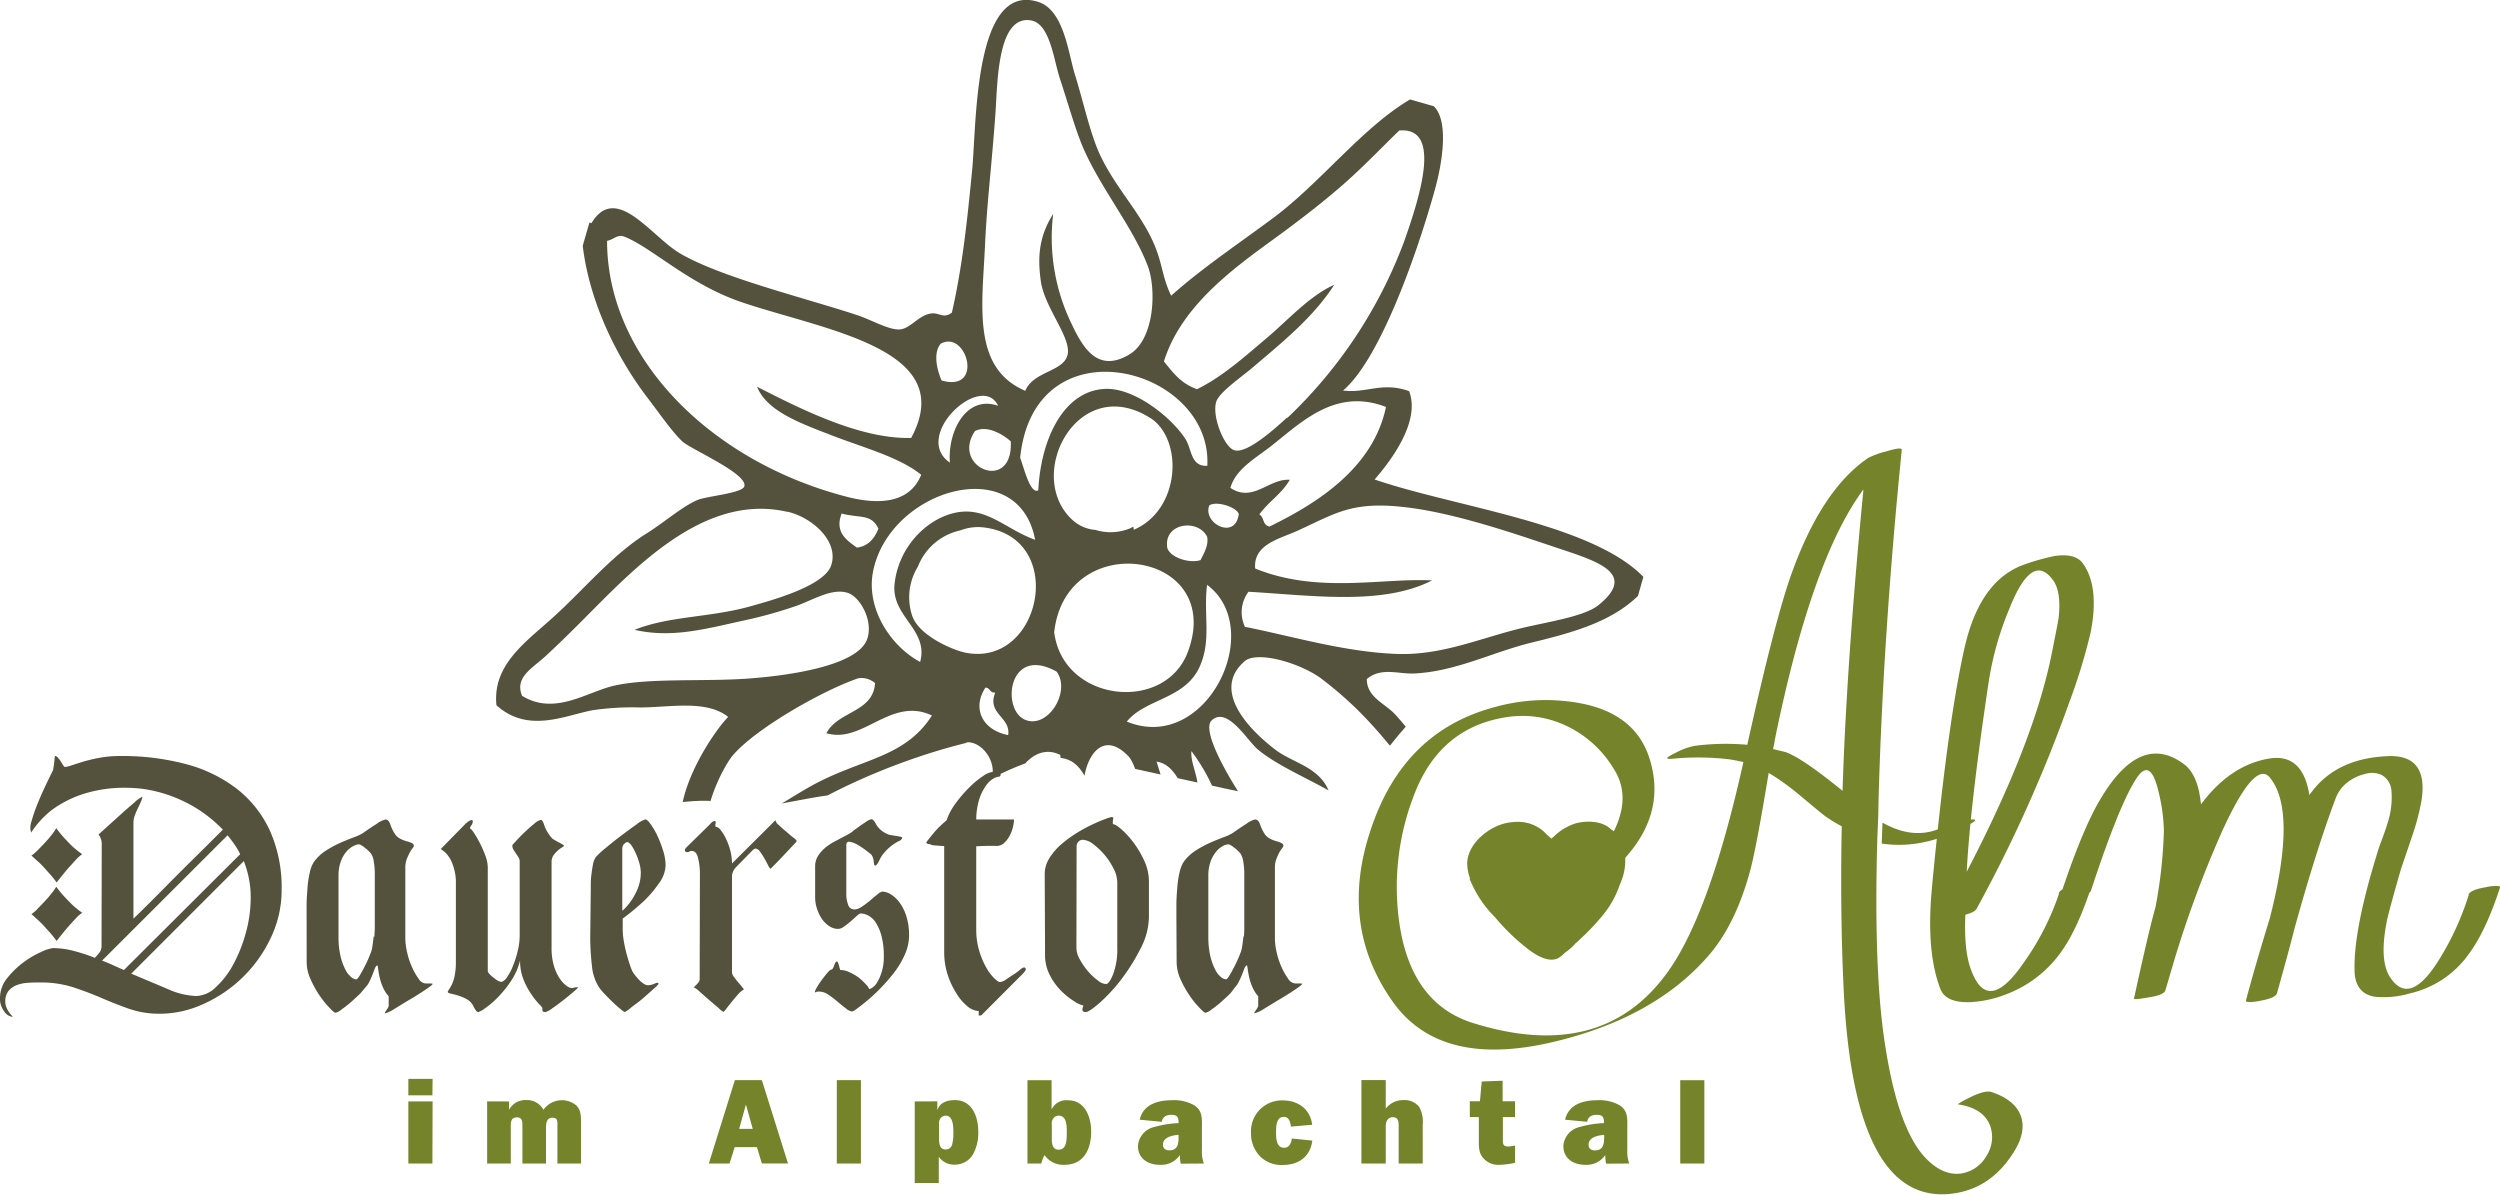 <svg xmlns="http://www.w3.org/2000/svg" xmlns:xlink="http://www.w3.org/1999/xlink" width="181.1mm" height="86.53mm" viewBox="0 0 513.35 245.28">
  <defs>
    <clipPath id="clip-path" transform="translate(-12.45 -12.08)">
      <polyline points="0 272.13 538.58 272.13 538.58 0 0 0" style="fill: none"/>
    </clipPath>
    <clipPath id="clip-path-3" transform="translate(-12.45 -12.08)">
      <path d="M160.34,24.18l-42.52,34L61,129.44l61.05,61.4,23.19-13s15.94-3,15.94,0c0,1.49,6.47.24,13-1s12.81-2.46,13.07-1.06c.54,2.8,11.7,1.06,11.7,1.06l12.22-2.43s10.92-6.13,15.95-6.66,7.44.53,10.09,8.5,8,3,8,3l-2.66-9.94s8,1.77,22.32,4.87,17.14.67,20.2,3.64,16.47-20.2,20.73-20.2,40.92-4.54,40.92-4.54l2.35,4.53,31-31.4-57.26-91L225.16,5.1Z" style="fill: none"/>
    </clipPath>
    <clipPath id="clip-path-4" transform="translate(-12.45 -12.08)">
      <rect x="91.05" y="-11.46" width="282.37" height="277.13" style="fill: none"/>
    </clipPath>
  </defs>
  <g style="isolation: isolate">
    <g id="Ebene_1" data-name="Ebene 1">
      <g style="clip-path: url(#clip-path)">
        <g style="clip-path: url(#clip-path)">
          <path d="M362.42,233.89h-4.95V251h4.95ZM341.85,245.3c0,1.4,0,3-1.9,3-.77,0-1.3-.35-1.3-1.18,0-1.54,2-1.92,3.2-2ZM347,251a7.14,7.14,0,0,1-.4-2.79v-4.47c0-1.82.2-3.47-1.47-4.64a8.4,8.4,0,0,0-4.67-1.1c-2.87,0-5.89.82-6.64,4l4.55.43c.14-1.08,1-1.43,1.94-1.43,1.2,0,1.5.45,1.5,1.6v.1a21.54,21.54,0,0,0-5,.8,4.27,4.27,0,0,0-3.34,3.92c0,2.55,2.07,3.84,4.44,3.84a4.65,4.65,0,0,0,4.17-2,8.64,8.64,0,0,0,.17,1.77Zm-26-17-4.29.15-.37,4.07h-2.08v3.24h1.85v4.82c0,1.37,0,2.6.95,3.65a4.06,4.06,0,0,0,3.07,1.34,16.53,16.53,0,0,0,3.42-.42v-3.57a5.44,5.44,0,0,1-1.42.22c-1.18,0-1.08-.72-1.08-1.64v-4.4h2.5v-3.24H321Zm-29,17H297v-7.66c0-1.27.65-1.85,1.45-1.85,1,0,1.2.73,1.2,1.58V251h4.94v-8a6.23,6.23,0,0,0-.72-3.62,3.8,3.8,0,0,0-3.27-1.4,4.43,4.43,0,0,0-3.6,1.75v-5.87H292Zm-14.28-5.14c-.12.93-.52,1.9-1.59,1.9-1.63,0-1.65-2-1.65-3.15s0-3.19,1.57-3.19c1.1,0,1.3,1,1.47,1.87l0,.13,4.37-.38c-.38-3.19-2.87-5-6-5a6.34,6.34,0,0,0-6.56,6.66,6.7,6.7,0,0,0,1.89,4.85,6.2,6.2,0,0,0,4.7,1.74c3.24,0,5.59-1.74,6-5Zm-23.26-.57c0,1.4,0,3-1.9,3-.77,0-1.3-.35-1.3-1.18,0-1.54,2-1.92,3.2-2Zm5.19,5.71a7.14,7.14,0,0,1-.4-2.79v-4.47c0-1.82.2-3.47-1.47-4.64a8.4,8.4,0,0,0-4.67-1.1c-2.87,0-5.89.82-6.64,4l4.55.43c.15-1.08,1-1.43,1.94-1.43,1.2,0,1.5.45,1.5,1.6v.1a21.54,21.54,0,0,0-5,.8,4.27,4.27,0,0,0-3.34,3.92c0,2.55,2.07,3.84,4.44,3.84a4.65,4.65,0,0,0,4.17-2,8.64,8.64,0,0,0,.17,1.77Zm-36.22,0h2.83a8.57,8.57,0,0,1,.67-1.74,4.68,4.68,0,0,0,4.09,2c4,0,5.49-3.24,5.49-6.79,0-3-1.22-6.46-4.79-6.46a3.31,3.31,0,0,0-3.27,1.77h-.07v-5.89h-4.95Zm5-7.91a1.83,1.83,0,0,1,.3-1.35,1.35,1.35,0,0,1,1.08-.57c1.77,0,1.69,2.27,1.69,3.49s.05,3.5-1.65,3.5c-1.29,0-1.42-1.22-1.42-2.22Zm-28.15-4.84V255h4.94v-5.39a3.83,3.83,0,0,0,3.3,1.62,4.3,4.3,0,0,0,3.91-2.47,9.28,9.28,0,0,0,.9-4.29c0-3-1.2-6.49-4.79-6.49-1.7,0-3.1.52-3.62,2.07h0v-1.82Zm5,4.74a1.83,1.83,0,0,1,.29-1.3,1.48,1.48,0,0,1,1.1-.52c1.57,0,1.55,2.52,1.55,3.57a9.07,9.07,0,0,1-.25,2.32,1.32,1.32,0,0,1-1.35,1.05c-1.19,0-1.34-1.17-1.34-2.07Zm-16.05-9.11h-4.95V251h4.95Zm-25,10,1.39-5,1.4,5Zm4.66,7.11h5.37l-5.37-17.12h-5.54L158,251h4.26l1.05-3.37h4.57Zm-56.41-12.75V251h4.85v-7.66c0-.95.1-1.82,1.27-1.82s1.12,1,1.12,1.82V251h4.85v-7.09c0-1,0-2.32,1.34-2.32,1.15,0,1,.93,1,1.75V251h4.84v-8.36c0-1.35,0-2.59-.92-3.54a4.63,4.63,0,0,0-6.79.87,3.82,3.82,0,0,0-3.59-2,3.76,3.76,0,0,0-3.47,2h0v-1.72Zm-11.2-4.62H96.3V237h4.94Zm0,4.62H96.3V251h4.94Z" transform="translate(-12.45 -12.08)" style="fill: #75832b"/>
          <path d="M519.33,195.8c.26-.68,1.43-1.19,3.52-1.53A10.49,10.49,0,0,1,525,194c.6,0,.87.09.83.26q-2.94,9-6.4,13.67a20.39,20.39,0,0,1-12.09,8.12,19.11,19.11,0,0,1-7.29.7q-3.84-.7-4.1-4.92-.37-8.18,4.42-23.83a33.55,33.55,0,0,1,1.09-3.26c.55-1.53,1-2.71,1.21-3.52a16.87,16.87,0,0,0,.83-6.9,4,4,0,0,0-1.92-3.06,4.67,4.67,0,0,0-3.45-.26,9.17,9.17,0,0,0-3.65,1.73,7.38,7.38,0,0,0-2.37,3.13q-4,10.6-8.51,26.9-1,4-3.58,13.23c-.17.68-1.32,1.21-3.46,1.59a10.49,10.49,0,0,1-2.11.26c-.59,0-.87-.09-.83-.26q1.73-6.57,4.93-17,5.63-22,0-28.82-3.08-3.78-9.86,11.12a224.89,224.89,0,0,0-9.59,25.75q-1.92,6.51-2,6.77-.26,1-3.39,1.47c-2.09.38-3.11.47-3.07.26q3-13.74,4.42-18.79a97.19,97.19,0,0,0,1.72-15.66,36,36,0,0,0-1.15-8.24q-1.59-6.65-4.29-2.81-3.57,5.17-9.53,23.32c-.25.69-1.43,1.22-3.52,1.6a7.85,7.85,0,0,1-2.11.19c-.6,0-.87-.06-.83-.19q4.55-13.86,8.25-20.13,8.32-14.25,17.41-7.35c1.92,1.5,3,4.22,3.39,8.18q5.94-8,13.88-9.39,7-1.22,8.38,7.48a4.72,4.72,0,0,1,.52-.71q5.18-6.84,15.54-7.28,8.32-.39,7,8.88a48.61,48.61,0,0,1-2.05,7.8c-1.53,4.51-2.28,6.71-2.23,6.58q-2.7,9.39-2.95,11-1.53,8,.9,11.37,4,5.76,10-4a57.74,57.74,0,0,0,6-13.17m-84.2-.32c.25-.72,1.49-1.27,3.71-1.66s3.2-.36,3.07.07q-2.88,8.88-6.21,13.54a24.41,24.41,0,0,1-11.39,8.82,23.61,23.61,0,0,1-7.29,1.6q-5.11.19-6.21-2.75-2.49-6.51-2-16.74.06-2.62,1.6-17.06,2.61-24.15,5.43-36.42,3.21-13.94,12.54-17a44.87,44.87,0,0,1,6-1.66q4.17-.57,5.7,1.53,3.45,4.8,1.6,14.19a119.23,119.23,0,0,1-4.42,14.44,291.37,291.37,0,0,1-19,42.3c-.25.47-1,.87-2.3,1.21q-.33,7.49,1.21,11.44,3.39,9.13,10.69-1.47a54.38,54.38,0,0,0,7.36-14.38M434,131.2q-4.29-5.94-9,6a64.12,64.12,0,0,0-4.16,14.69q-3.84,25.5-4.54,39.18,13.62-26.15,17.34-44.22,1.39-6.9,1.53-7.93c.39-3.53,0-6.11-1.15-7.73M399,181q7.09,4,13.18.51a12.89,12.89,0,0,1,4-1c2-.34,2.39-.15,1.15.58q-9.46,5.55-18.49,4.21" transform="translate(-12.45 -12.08)" style="fill: #75832b"/>
          <path d="M314.35,192.86a23.55,23.55,0,0,0,5.12,7.6,42.72,42.72,0,0,0,6.38,6.22c1.56,1.26,4.68,3.4,6.8,2a6.13,6.13,0,0,0,1.16-1,9.88,9.88,0,0,0,2.15-1.9,8.85,8.85,0,0,0,1-.9,46.18,46.18,0,0,0,4.07-4.23,20,20,0,0,0,4.06-7,11.69,11.69,0,0,0,.74-7.8,5,5,0,0,0-2.51-3.42c-1.79-1.78-4.75-1.87-7.08-1.35a11,11,0,0,0-4.68,2.74l-.55.47c-.29-.29-.61-.57-.94-.84a7.91,7.91,0,0,0-4.86-2.55,9.61,9.61,0,0,0-2.2,0c-4.3.28-9.43,4.34-9.28,8.71a9.68,9.68,0,0,0,.56,2.81.67.67,0,0,0,0,.39" transform="translate(-12.45 -12.08)" style="fill: #75832b"/>
          <path d="M397.94,184.21q-.75,26.26,1.4,41.12,2.55,17.82,8.18,24.18,3.62,4,7.5,3.55a7.19,7.19,0,0,0,5.36-3.68,7,7,0,0,0,.67-6.3q-1.47-3.48-6.5-4.22c-.26,0,.61-.56,2.62-1.54s3.41-1.27,4.22-1q5,1.67,6.1,5.15c.62,2,.2,4.27-1.28,6.77q-4.89,8.16-13.4,9-19.63,1.88-21.77-41.79-.75-15.35-.41-33.69c-1.07-.58-2.07-1.18-3-1.81s-2.88-2.3-6-4.89a50.54,50.54,0,0,0-6-4.28q-2.47,15-3.75,19.89-3,11.19-8.58,17.61Q352.25,221.06,331.54,226q-23.32,5.56-33.1-8.23Q287.24,202,294,182.2q6.69-19.95,25.32-24.91a38.81,38.81,0,0,1,18.3-.67q10.71,2.28,13.53,11.18,4.69,14.74-12.13,26.66a11.63,11.63,0,0,1-4.22,1.14c-2.14.36-2.92.33-2.34-.07a35.82,35.82,0,0,0,10.52-11.18q4.81-8.17.87-14.34a22.63,22.63,0,0,0-10-9,21.06,21.06,0,0,0-12.06-1.67q-13.94,2.15-19.16,16.47a52.14,52.14,0,0,0-2.75,26.39q2.55,16.14,15.21,20,25.8,8,39.2-9.71,9-11.72,16.15-43.93c-1-.22-1.9-.4-2.75-.54a54,54,0,0,0-11.93-.13q-2.21.19.74-1.21a13.34,13.34,0,0,1,4.09-1.47,50.28,50.28,0,0,1,10.65-.2q5.64-25.45,9-34.89,6.22-17.49,15.81-24a16.86,16.86,0,0,1,3.69-1.34c2.19-.67,3.26-.78,3.22-.33q-3.82,38-4.76,71.66l-.07,3.55M379,166.47q3.55,1.26,11.8,8,.8-25.78,4.29-61.89-10.67,14.34-18.23,51.57c0,.36-.16.94-.33,1.74,1.51.36,2.34.56,2.47.61" transform="translate(-12.45 -12.08)" style="fill: #75832b"/>
          <path d="M267.87,204.46c.05-.53.08-1.18.08-2v-11a14.45,14.45,0,0,0-.21-2.47,3.91,3.91,0,0,0-.62-1.71,8.84,8.84,0,0,0-1.38-1.25,3.12,3.12,0,0,0-1-.58,2.69,2.69,0,0,0-1.21.37,4.84,4.84,0,0,0-1.38,1.17,6.72,6.72,0,0,0-1.12,2,8.6,8.6,0,0,0-.46,3v12.27a18,18,0,0,0,.41,4.17,12,12,0,0,0,1,2.75,4.44,4.44,0,0,0,1.21,1.55,1.91,1.91,0,0,0,1,.45c.17,0,.43-.3.79-.91s.74-1.31,1.13-2.09a23.44,23.44,0,0,0,1-2.29,5.6,5.6,0,0,0,.42-1.55c.11-.78.19-1.43.25-2m-13.77-4.05c0-.61,0-1.44,0-2.5s.08-2.15.17-3.29a20.09,20.09,0,0,1,.46-3.18,6.87,6.87,0,0,1,.83-2.21,9.16,9.16,0,0,1,2.5-2.38,22.47,22.47,0,0,1,3-1.62q1.55-.67,2.88-1.17a8.17,8.17,0,0,0,2-1q1.17-.84,2.55-1.71a4.82,4.82,0,0,1,1.79-.88c.44,0,.78.35,1,1a8.26,8.26,0,0,0,1,2.05,3,3,0,0,0,1.09.92,6.7,6.7,0,0,0,1.29.5,5.38,5.38,0,0,1,1,.37q.42.21.42.54a1.15,1.15,0,0,1-.29.55,6.54,6.54,0,0,0-.59.91c-.19.37-.38.8-.58,1.3a4.9,4.9,0,0,0-.29,1.75v14.44a13.28,13.28,0,0,0,.37,3,15.77,15.77,0,0,0,1,3,12.67,12.67,0,0,0,1.33,2.34,1.92,1.92,0,0,0,1.46,1c.17,0,.45,0,.84,0s.58,0,.58.12-.47.49-1.42,1.13-2,1.32-3.17,2-2.27,1.38-3.29,2a6.75,6.75,0,0,1-1.88.88c-.12,0,0-.22.29-.67a2.61,2.61,0,0,0,.46-.83v-2a6.79,6.79,0,0,1-1.21-1.92,11.2,11.2,0,0,1-.67-2.09c-.14-.67-.24-1.22-.29-1.67s-.11-.67-.17-.67-.32.19-.46.55-.3.79-.5,1.29-.42,1-.67,1.5a4.48,4.48,0,0,1-.79,1.17L265.15,216c-.58.58-1.21,1.16-1.87,1.75s-1.32,1.11-2,1.58a3,3,0,0,1-1.3.71c-.16,0-.57-.32-1.21-1a18.49,18.49,0,0,1-2-2.46,20.88,20.88,0,0,1-1.88-3.34,8.71,8.71,0,0,1-.83-3.58Zm-20.53,6.51a4.94,4.94,0,0,0,.71,2.3,14.28,14.28,0,0,0,1.67,2.42,12.15,12.15,0,0,0,2,1.87,3,3,0,0,0,1.67.76c.44,0,.95-.68,1.5-2.05a14.62,14.62,0,0,0,.84-5.46V193.24a6.35,6.35,0,0,0-.8-2.88,14.18,14.18,0,0,0-4.21-5,3.72,3.72,0,0,0-2-.83,1.19,1.19,0,0,0-1,.42,1.39,1.39,0,0,0-.34.91Zm-6.51-15.27a6.14,6.14,0,0,1,1-3.29,12.34,12.34,0,0,1,2.46-2.84,25.69,25.69,0,0,1,3.22-2.34,32.06,32.06,0,0,1,3.25-1.75c1-.47,1.89-.83,2.59-1.08a7.16,7.16,0,0,1,1.21-.38c.28,0,.39.13.33.38a4,4,0,0,0-.08.79c0,.22.05.33.17.33.27,0,.8.34,1.58,1a17.64,17.64,0,0,1,2.42,2.63,19.8,19.8,0,0,1,2.25,3.76,10.16,10.16,0,0,1,1,4.38v7.26a14.39,14.39,0,0,1-1.8,6.63,40.07,40.07,0,0,1-4,6.34,34.21,34.21,0,0,1-4.39,4.72q-2.13,1.83-2.79,1.83c-.45,0-.67-.16-.67-.5a1.44,1.44,0,0,1,.13-.62q.12-.3-.21-.3a5.07,5.07,0,0,1-1.46-.7,14.85,14.85,0,0,1-2.59-2,12.9,12.9,0,0,1-2.46-3.25,9,9,0,0,1-1.09-4.47Zm-23.32-6.05c-.69-.08-1-.21-1-.37a2.67,2.67,0,0,1,.46-.67c.3-.39.67-.83,1.08-1.34a18.73,18.73,0,0,1,1.38-1.46c.5-.47.92-.84,1.25-1.12a12.81,12.81,0,0,1,1.88-3.51,27.91,27.91,0,0,1,2.75-3.21,19,19,0,0,1,2.88-2.38,4.72,4.72,0,0,1,2.42-.91c.78,0,1.17.19,1.17.58s-.2.5-.58.5a2.91,2.91,0,0,0-.84.33,4.72,4.72,0,0,0-1.42,1.25,10.17,10.17,0,0,0-1.42,2.63,14.24,14.24,0,0,0-.75,4.55h7.68a.07.07,0,0,1,.08.08,7.49,7.49,0,0,1-.16,1.21,7.73,7.73,0,0,1-.63,1.84,5.64,5.64,0,0,1-1.21,1.67,2.29,2.29,0,0,1-1.84.62h-1.16q-1.09,0-2.76.09v16.94a15.34,15.34,0,0,0,.63,4.59,16.58,16.58,0,0,0,1.46,3.42,9.6,9.6,0,0,0,1.63,2.17c.53.5.9.75,1.12.75a2.44,2.44,0,0,0,1.25-.5c.5-.34,1-.68,1.51-1s1-.7,1.37-1a2.2,2.2,0,0,1,.8-.5c.27,0,.41.17.41.5l-.41.59L214,220.52a1.31,1.31,0,0,1-.58.09v-.92a3.86,3.86,0,0,1-2.34-1,10.27,10.27,0,0,1-2.29-2.71A16.75,16.75,0,0,1,207,212.1a15.11,15.11,0,0,1-.67-4.51V185.81c-1.06-.05-1.93-.12-2.63-.21m-16.18-2.83,1.62-1.17c.5-.36,1-.67,1.38-.92a2.22,2.22,0,0,1,.88-.38c.27,0,.62.38,1,1.13a4.72,4.72,0,0,0,2.21,1.88,2.15,2.15,0,0,0,.79.25l1.05.17c.33.05.62.11.87.16s.38.11.38.17c0,.33-.3.61-.88.83a9.72,9.72,0,0,0-2.63,2.09,6.36,6.36,0,0,0-1.17,1.75c-.33.73-.64,1.09-.91,1.09-.12,0-.2-.29-.25-.88a2.61,2.61,0,0,0-.5-1.38c-.12-.11-.44-.37-1-.79a16.57,16.57,0,0,0-1.71-1.17,5,5,0,0,0-1.67-.66c-.5-.09-.75.15-.75.7v10.19a6,6,0,0,0,.37,2,1.33,1.33,0,0,0,1.29,1,2.91,2.91,0,0,0,1.55-.58,20.74,20.74,0,0,0,1.67-1.25c.52-.45,1-.87,1.5-1.25a2.11,2.11,0,0,1,1-.59,3.5,3.5,0,0,1,1.8.59,6.37,6.37,0,0,1,1.79,1.71,9.45,9.45,0,0,1,1.38,2.83,12.9,12.9,0,0,1,.54,3.88,9.51,9.51,0,0,1-.84,3.84,17.47,17.47,0,0,1-2.12,3.63,34.23,34.23,0,0,1-2.76,3.21,37,37,0,0,1-2.75,2.59c-.86.72-1.59,1.29-2.17,1.71a5.43,5.43,0,0,1-1,.63,2.49,2.49,0,0,1-1.33-.63c-.56-.42-1.14-.89-1.76-1.42a18.45,18.45,0,0,0-1.87-1.42,3.39,3.39,0,0,0-1.8-.62,1.51,1.51,0,0,0-.67.08.21.21,0,0,1-.16.08c-.17,0-.13-.23.12-.7a14.26,14.26,0,0,1,1-1.59c.42-.58.84-1.13,1.26-1.63s.7-.75.87-.75.42-.28.59-.83.36-.84.58-.84.33.59.67,1.75a4.4,4.4,0,0,1,2,.51A9,9,0,0,1,189,213a12,12,0,0,1,1.34,1.3,2.12,2.12,0,0,1,.54.79c0,.11.17.08.5-.08a3.2,3.2,0,0,0,1.05-1,9.38,9.38,0,0,0,1-2.13,10.36,10.36,0,0,0,.5-3.47,15.82,15.82,0,0,0-.46-4.08,9.94,9.94,0,0,0-1.13-2.72,4.22,4.22,0,0,0-1.54-1.5,3.61,3.61,0,0,0-1.63-.46c-.16,0-.43.17-.79.5s-.76.7-1.21,1.09a17.19,17.19,0,0,1-1.38,1.08,2.17,2.17,0,0,1-1.21.5,3.3,3.3,0,0,1-1.87-.58,5.52,5.52,0,0,1-1.51-1.5,8.25,8.25,0,0,1-1-2.09,7.61,7.61,0,0,1-.37-2.33V190a4,4,0,0,1,.62-2.21,7.38,7.38,0,0,1,1.55-1.71,11.06,11.06,0,0,1,2-1.29l1.87-1a14.07,14.07,0,0,0,1.72-1m-31.42,8.84a13.54,13.54,0,0,0-.38-3.37c-.25-1-.68-1.45-1.29-1.45a.9.9,0,0,0-.46.12.91.91,0,0,1-.46.13c-.33,0-.5-.14-.5-.42a.51.51,0,0,1,.13-.33,2.86,2.86,0,0,1,.29-.33l4.67-4.58a2.65,2.65,0,0,1,.67-.62,1.1,1.1,0,0,1,.33-.12c.17,0,.25.11.25.33a2.67,2.67,0,0,0-.08.58v.25a1.6,1.6,0,0,1,1.09.71,9.37,9.37,0,0,1,1.12,1.83,13.08,13.08,0,0,1,.88,2.45,10.6,10.6,0,0,1,.33,2.57l8.93-8.89a1.64,1.64,0,0,0,.67,1c.44.42.94.86,1.5,1.33s1,.89,1.5,1.25.67.59.67.7-.28.46-.84,1l-1.83,1.95c-.67.72-1.56,1.64-2.67,2.75-.11,0-.28-.23-.5-.67s-.48-.91-.75-1.41a12.67,12.67,0,0,0-.92-1.41,1.35,1.35,0,0,0-1-.67,2.24,2.24,0,0,0-.59.42l-3.25,3.32a3.11,3.11,0,0,0-.92,1.74v20a1.79,1.79,0,0,0,.42.91c.28.39.58.78.92,1.17s.61.72.83,1,.31.42.25.42-.47.23-.92.7-.9,1-1.37,1.58-.89,1.11-1.26,1.58a3.16,3.16,0,0,1-.62.71,3.73,3.73,0,0,1-1-.79L158,217.36c-.7-.61-1.34-1.17-1.92-1.7s-1-.79-1.13-.79,0-.05.08-.16.25-.25.42-.42a4.69,4.69,0,0,0,.46-.54.92.92,0,0,0,.21-.54Zm-15.6-6.22a1.42,1.42,0,0,0-.34.92v12.77a7.14,7.14,0,0,0,1-1,11.83,11.83,0,0,0,1.8-2.75,8.79,8.79,0,0,0,1-4.05,7.61,7.61,0,0,0-.34-2.13,15,15,0,0,0-.75-2,9.52,9.52,0,0,0-.87-1.55c-.31-.41-.58-.62-.8-.62a.91.91,0,0,0-.66.41m-6.85,9.35v-1.08a16.34,16.34,0,0,1,.13-2c.08-.72.19-1.43.33-2.12a3.51,3.51,0,0,1,.63-1.55,18.29,18.29,0,0,1,2-1.83q1.5-1.26,3.21-2.55c1.14-.86,2.19-1.63,3.13-2.29a5.44,5.44,0,0,1,1.76-1c.27,0,.65.33,1.12,1a15,15,0,0,1,1.38,2.38,24.8,24.8,0,0,1,1.17,3.05,10.24,10.24,0,0,1,.5,3,6.5,6.5,0,0,1-1.38,3.71,23.26,23.26,0,0,1-3,3.55,51.3,51.3,0,0,1-4.42,3.67v2.25a14.52,14.52,0,0,0,.21,2.3c.14.86.32,1.71.54,2.54s.45,1.59.67,2.26a12.25,12.25,0,0,0,.5,1.33,3.18,3.18,0,0,0,.46.75,12.56,12.56,0,0,0,.83,1,5.6,5.6,0,0,0,1,.88,1.76,1.76,0,0,0,1,.38A3.84,3.84,0,0,0,147,214c.44-.19.67-.15.67.13a6.83,6.83,0,0,1-1,1c-.67.61-1.42,1.27-2.26,2S142.76,218.4,142,219a5.17,5.17,0,0,1-1.25.88c-.12,0-.41-.2-.88-.59s-1-.85-1.54-1.37-1.1-1.07-1.63-1.63a14.31,14.31,0,0,1-1.21-1.42,9.81,9.81,0,0,1-1.5-4.55,50.15,50.15,0,0,1-.34-6Zm-17.27,18.07a10.14,10.14,0,0,0,1.25-2.3,20.74,20.74,0,0,0,1-3.09,13.57,13.57,0,0,0,.42-3.33v-15a1.67,1.67,0,0,0-.25-1l-.5-.76-.5-.75a1.65,1.65,0,0,1-.25-1c1-1.11,1.83-2,2.5-2.62s1.32-1.23,2-1.76a2.93,2.93,0,0,1,1.38-.79c.22,0,.45.38.67,1.13a8,8,0,0,0,1.58,2.63,3,3,0,0,0,.59.41c.27.17.55.32.83.46a8.39,8.39,0,0,1,.75.42c.22.14.34.24.34.29a6.41,6.41,0,0,1-.67.46,6.21,6.21,0,0,0-1.25,1.13,2.44,2.44,0,0,0-.67,1.67v17.6a13,13,0,0,0,.5,3.84,9.33,9.33,0,0,0,1.21,2.59,5.94,5.94,0,0,0,1.38,1.46,2.13,2.13,0,0,0,1.08.46,1,1,0,0,0,.38-.09,3.1,3.1,0,0,1,.87-.08c.11,0-.14.27-.75.79s-1.32,1.12-2.12,1.75-1.61,1.23-2.38,1.76a4.62,4.62,0,0,1-1.42.79q-.59,0-.63-.33a4,4,0,0,1,0-.5,4.38,4.38,0,0,0-.71-.84,16.48,16.48,0,0,1-1.58-2,15.8,15.8,0,0,1-1.59-3,10.41,10.41,0,0,1-.71-3.92,13.34,13.34,0,0,1-1.92,4.3,22.8,22.8,0,0,1-2.71,3.33,17.39,17.39,0,0,1-2.55,2.17,4.91,4.91,0,0,1-1.41.8c-.17,0-.37-.17-.59-.5a5.36,5.36,0,0,1-.5-.92,3.39,3.39,0,0,0-1.38-1.3,9.34,9.34,0,0,0-1.71-.7,13.89,13.89,0,0,0-1.46-.38c-.41-.08-.62-.21-.62-.38a1.49,1.49,0,0,1,.25-.45c.16-.26.36-.6.58-1a8,8,0,0,0,.59-1.83,14.83,14.83,0,0,0,.25-2.92V193.66a10.42,10.42,0,0,0-.8-4.43,6.13,6.13,0,0,0-1.5-2.21c-.47-.36-.74-.57-.79-.62l4.84-4.93a4.75,4.75,0,0,1,1-.83,1.37,1.37,0,0,1,.59-.17s.09.06.12.17a1,1,0,0,1,0,.25,1.38,1.38,0,0,1-.29.67,1.26,1.26,0,0,0-.29.66c.17,0,.44.3.83.88a19.79,19.79,0,0,1,1.21,2.09,21.79,21.79,0,0,1,1.13,2.58,7.24,7.24,0,0,1,.5,2.38v21.36a1,1,0,0,0,.29.5,5.8,5.8,0,0,0,.75.71,8.91,8.91,0,0,0,.92.67,1.51,1.51,0,0,0,.79.29q.51,0,1.17-.87m-27.2-8.35c0-.53.08-1.18.08-2v-11a14.45,14.45,0,0,0-.21-2.47,3.67,3.67,0,0,0-.62-1.71,8.84,8.84,0,0,0-1.38-1.25,3.12,3.12,0,0,0-1-.58,2.69,2.69,0,0,0-1.21.37A4.84,4.84,0,0,0,83.54,187a6.72,6.72,0,0,0-1.12,2,8.6,8.6,0,0,0-.46,3v12.27a17.46,17.46,0,0,0,.42,4.17,11.57,11.57,0,0,0,1,2.75,4.56,4.56,0,0,0,1.21,1.55,1.94,1.94,0,0,0,1,.45c.17,0,.43-.3.79-.91s.74-1.31,1.13-2.09a23.44,23.44,0,0,0,1-2.29,5.6,5.6,0,0,0,.42-1.55c.11-.78.19-1.43.25-2m-13.77-4.05c0-.61,0-1.44,0-2.5s.09-2.15.17-3.29a21.32,21.32,0,0,1,.46-3.18,6.87,6.87,0,0,1,.83-2.21,9.2,9.2,0,0,1,2.51-2.38,21.79,21.79,0,0,1,3-1.62q1.55-.67,2.88-1.17a8.17,8.17,0,0,0,2-1q1.17-.84,2.55-1.71a4.89,4.89,0,0,1,1.79-.88c.45,0,.78.35,1,1a8.3,8.3,0,0,0,1,2.05,2.86,2.86,0,0,0,1.08.92,7,7,0,0,0,1.29.5,5.5,5.5,0,0,1,1.05.37.63.63,0,0,1,.41.54,1.06,1.06,0,0,1-.29.55,6.55,6.55,0,0,0-.58.91,12.61,12.61,0,0,0-.59,1.3,4.9,4.9,0,0,0-.29,1.75v14.44a13.34,13.34,0,0,0,.38,3,15.76,15.76,0,0,0,1,3,13.27,13.27,0,0,0,1.33,2.34,1.93,1.93,0,0,0,1.46,1c.17,0,.45,0,.84,0s.58,0,.58.12-.47.49-1.42,1.13-2,1.32-3.17,2-2.26,1.38-3.29,2a6.62,6.62,0,0,1-1.88.88c-.11,0,0-.22.29-.67a2.4,2.4,0,0,0,.46-.83v-2a7,7,0,0,1-1.21-1.92,11.2,11.2,0,0,1-.67-2.09c-.14-.67-.23-1.22-.29-1.67s-.11-.67-.17-.67-.32.19-.46.55-.3.79-.5,1.29a16.31,16.31,0,0,1-.66,1.5,4.49,4.49,0,0,1-.8,1.17L86.51,216c-.59.58-1.21,1.16-1.88,1.75s-1.32,1.11-2,1.58a3.06,3.06,0,0,1-1.29.71c-.17,0-.58-.32-1.21-1a18.48,18.48,0,0,1-2-2.46,20.86,20.86,0,0,1-1.87-3.34,8.57,8.57,0,0,1-.84-3.58ZM33.4,209.34c.77.28,1.53.59,2.25.92s1.47.67,2.25,1l23.87-23.78a14.59,14.59,0,0,0-1.17-2c-.45-.64-.92-1.27-1.42-1.88Zm6,2.67,7.43,3.13a15.42,15.42,0,0,0,5.92,1.46,6.06,6.06,0,0,0,4-1.79,17.74,17.74,0,0,0,3.59-4.67,30.48,30.48,0,0,0,2.59-6.51,27.38,27.38,0,0,0,1-7.22,20,20,0,0,0-1.42-7.51Zm-19.35-25.2c.44-.44.91-.93,1.41-1.46s1-1.07,1.42-1.62A11.64,11.64,0,0,0,24,182.14c.28.39.65.86,1.12,1.42s1,1.1,1.51,1.63,1,1,1.54,1.41a10.29,10.29,0,0,0,1.17.88,6.72,6.72,0,0,0-1.17,1c-.45.48-.91,1-1.38,1.51s-.94,1.08-1.42,1.67-.9,1.12-1.29,1.62c-.28-.39-.64-.85-1.08-1.37s-.91-1-1.38-1.55-.95-1-1.42-1.42-.9-.83-1.29-1.17a8.06,8.06,0,0,0,1.17-1m0,12c.44-.45.91-.93,1.41-1.46s1-1.07,1.42-1.63A11,11,0,0,0,24,194.16c.28.39.65.86,1.12,1.42s1,1.09,1.51,1.62,1,1,1.54,1.42a10.29,10.29,0,0,0,1.17.88,6.72,6.72,0,0,0-1.17,1q-.67.71-1.38,1.5c-.47.53-.94,1.09-1.42,1.67s-.9,1.13-1.29,1.63q-.42-.59-1.08-1.38c-.45-.53-.91-1-1.38-1.54s-.95-1-1.42-1.42-.9-.84-1.29-1.17a8.06,8.06,0,0,0,1.17-1m13.26-13.35a3.15,3.15,0,0,0-.66-2l4.29-3.88c1.09-1,2.1-1.86,3.05-2.67a6.14,6.14,0,0,1,1.67-1.21,3.1,3.1,0,0,1-.25.88q-.25.63-.63,1.38a16.27,16.27,0,0,0-.67,1.54,4.55,4.55,0,0,0-.29,1.54v19.7q2.93-2.83,6.14-6.09t5.92-5.93q2.71-2.67,6.3-6.26a28.67,28.67,0,0,0-4.38-3.71,28,28,0,0,0-5-2.71,28.24,28.24,0,0,0-5.21-1.63,25.11,25.11,0,0,0-5-.54A27.44,27.44,0,0,0,29,175.3,22.6,22.6,0,0,0,23,178.47a19.7,19.7,0,0,0-4.18,4.59,2.58,2.58,0,0,0-.12-.59,4,4,0,0,1,.21-1.71A33.41,33.41,0,0,1,20.21,177q1-2.5,3.17-6.85c0-.05,0-.29.09-.7s.13-1.13.25-2.13a.82.82,0,0,1,.62.33,6.76,6.76,0,0,1,.59.79l.5.8c.14.22.26.33.37.33a5.59,5.59,0,0,0,1.34-.33c.67-.22,1.51-.49,2.54-.8a32.19,32.19,0,0,1,3.42-.79,23,23,0,0,1,4-.33A50.77,50.77,0,0,1,50.71,169a29.45,29.45,0,0,1,10.47,5.13,23.13,23.13,0,0,1,6.72,8.59,28.46,28.46,0,0,1,2.38,12,22.62,22.62,0,0,1-2.26,10,27.77,27.77,0,0,1-13.8,13.52,21.51,21.51,0,0,1-8.89,2,18.87,18.87,0,0,1-6.34-1c-1.9-.67-3.77-1.4-5.64-2.21s-3.81-1.54-5.84-2.21a21.59,21.59,0,0,0-6.8-1c-.89,0-1.76,0-2.62.08a7.48,7.48,0,0,0-2.3.5,4.08,4.08,0,0,0-1.63,1.21,3.39,3.39,0,0,0-.62,2.13,2.9,2.9,0,0,0,.29,1.34,5.77,5.77,0,0,0,.58,1,7.31,7.31,0,0,0,.5.58c.14.14.16.21.05.21a2.32,2.32,0,0,1-1.63-1.09,4.2,4.2,0,0,1-.88-2.75,6.47,6.47,0,0,1,1.5-4.13,18.26,18.26,0,0,1,3.38-3.26A19.09,19.09,0,0,1,21,207.51a7.87,7.87,0,0,1,2.34-.75,17,17,0,0,1,4.09.54,36.61,36.61,0,0,1,4.5,1.46,11.87,11.87,0,0,0,1-1.17,2,2,0,0,0,.37-1.25Z" transform="translate(-12.45 -12.08)" style="fill: #54523d"/>
        </g>
        <g style="clip-path: url(#clip-path-3)">
          <g style="mix-blend-mode: multiply">
            <g style="clip-path: url(#clip-path-4)">
              <path d="M304.92,174.44a108.28,108.28,0,0,0,9.78,11.7c3.87,4.08,9.75,9.31,9.2,12-.4,2-3.22,3.79-5.26,3.65-5.65-.42-13.95-7.66-21.17-11.23-8.86-4.38-20.73-5.51-27.28-11.11-1.49-1.28-11.76-16.83-8.94-19.44,3.23-3,7.35,4.22,9.52,6,3.76,3.12,9.71,5.69,14.48,8.37-2-4.81-7.39-5.7-10.77-8.25-4.3-3.23-13.8-11.83-6.49-18.25,2.59-2.28,11.59.38,15.85,3.6,7.87,6,13.06,12,21.08,22.93m-36.79-33.53a7,7,0,0,1,.69-7.29c13.44.79,27.57,2.84,37.7-2.33-10.27-.53-23.48,2.79-36.33-2.44-.44-5,5.08-6.1,8.79-7.8,8.08-3.71,11.33-6.18,22.91-4.68,9.89,1.28,21.93,5.44,29.57,8,8.45,2.84,17.54,5.27,9.22,12-3.05,2.48-11.3,3.54-16.91,5-8.23,2.13-15.91,5.43-24.89,5-10.57-.44-21.31-3.67-30.75-5.54m5-20.6c-1.54-.36-1-1.87-2.09-2.48,1.91-2.67,4.5-4.12,6.26-7.12-4.33-.3-7.53,4.76-12.2,1.66,1.13-4,5.42-6.21,8.61-8.78,6.29-5,13.17-11.75,23.34-7.84-2.66,12.7-14.38,19.9-23.92,24.56m3.62-22.4c-3.24,3-8.46,7.48-10.85,6.73-2.14-.68-4.66-7.13-3.69-10,.68-2,5.25-5.08,7.68-7.17,5.64-4.83,12.16-10,16.54-16.81-5.14,2.31-9.41,7.18-13.94,11s-9,7.87-14.25,10.45c-3.45-1.24-5-3.55-6.79-5.7C255.26,74,267.61,65.9,276,59.71c4.51-3.34,8.47-6.44,12.14-9.64,4.34-3.8,8.16-7.85,11.64-11.19,8.68-.75,4.45,13,1,22.77a96.21,96.21,0,0,1-24,36.26m-16.42,9.82c-3.47.18-3.15-3.43-4.5-5.52-2.93-4.5-10.41-10.42-16.28-10.28-8.39.19-13.36,9.74-13.93,20.84-1.66.84-2.94-4.64-3.72-6.68,2.87-28.4,39.53-18.6,38.43,1.64M244.35,84.87c-6.31,3.74-9.37-1-11.81-6.19A40.44,40.44,0,0,1,228.71,56c-3,4.77-3.2,9-2.54,13.8.77,5.51,6.36,11.66,5.49,15.16s-7,3.31-8.68,7.37c-11-4.69-8.83-17.51-8.26-30,.41-8.92,1.38-16.34,2.14-27.05.43-6.2.38-20.23,7.32-19,3.88.69,4.61,8,5.93,12,1.58,4.81,2.9,9.46,4.26,12.94,3.36,8.61,10.74,17.39,13.78,25.52,1.78,4.76,1.39,15.06-3.8,18.12m-38.56,5.34c-.8-1.85-1.87-5.5-.18-7.53,5.33-3,9,10.1.18,7.53M199.58,102c-10.56.33-23.19-6.19-31.67-10.5,2,5.06,9,7.52,15.39,10s13.81,4.43,18.31,8.07c-2.51,6.21-9.35,6.06-15.35,4.5-28-7.27-49.18-28.58-49.15-52.54,1.37-.24,2.11-1.4,3.52-.86,5.59,2.15,13.28,9.83,24.25,13.51,17.33,5.83,44.45,9.57,34.7,27.77m-11.16,22.58c-2.32-1.63-4.57-3.29-3.15-7,3.77,1,6.09,0,7.55,3.11-.9,2.31-2.35,3.62-4.4,3.89m-14.29-7.38c5.19,1.19,10.61,6.15,9,11-1.4,4.31-12.45,7.26-16.48,8.4-8.27,2.35-16.82,2-23.9,4.86,7.7,1.76,14.54-.19,22.6-1.95a90.86,90.86,0,0,0,10.71-3c3.19-1.12,7.35-3.77,10.6-2.59,2.54.94,5.2,5.9,3.82,9.54-2.24,5.82-18.07,7.55-24.34,8-8.83.67-20.46-.17-27.6,1.47-5.54,1.26-12.19,6.22-18.88,2.08-1.59-3.75,2.08-5.66,4.65-8,2.31-2.13,4.83-4.57,7.11-6.86,10.7-10.67,25.27-26.94,42.68-22.92m-11,49.81c4.88-5.55,18.46-13.21,25.58-15.63a4.23,4.23,0,0,1,3.46,1c-.44,6.06-7.53,5.65-10,10.27,7.46,2.26,13.25-7.61,21.67-3.63-5.59,8.8-14.65,8.84-24.77,14.46-2.77,1.54-5.62,3.42-9.61,5.68-1.51.87-8.64,5.22-10.21,4.57-4.22-1.73,1.23-13.72,3.86-16.71m-7,30.82c10.13-17.33,37-28.77,54.5-33.12.37-.09.4-.26,1-.19,2.71.37,5,3.54,4.7,6.5-.53,5.89-9.68,12.06-13.63,14.84-11.82,8.34-29.64,9-37.59,21.57-1.64,2.6-2.12,7.79-6.25,7.13-5.68-.93-5.88-11.31-2.71-16.73m63.41-34.79c-5.34-1-7.52-5.5-4.7-9.77,1.1.12.72,1.05,2,1.05-1.76,4.38,3.24,5,2.66,8.72M229.43,150c3,4.15-1.91,11.93-6.57,9.84-4.86-2.17-3.33-15.39,6.57-9.84m.73,17.09c.81,6.47-2.45,15.3-6,20.79-10.06-2.51-3.47-25.43,6-20.79m-8.88,29.33c1.12-2.84,4.77-2.87,6.75-5.57s1.52-7.56,5.53-7.79c3.56,5.09,3.26,12.73,4.79,19.2a53.66,53.66,0,0,0,7.73,17.2c.24-5.35-3.37-11.72-5.43-17-.37-9.67-4.57-19.44-5.61-27.86-.62-5.08,3-13.59,9.11-7.24,1.55,1.62,2.65,7.11,3.22,8.43,2.25,5.3,7.32,10.48,8,17.76.61,6.28-2.44,15.43-2.63,22.23-.11,3.83.64,8.49,1.1,12.51.72,6.13,3.69,17.51-4.89,15.46-5-1.18-6.67-11.14-8.78-15.17-5.4-10.36-16.1-20.6-18.91-32.14m22.57-36.19c3.86-4.75,11.86-4.54,14.92-11.19,2.52-5.48.79-10.69,1.56-16.9,12.26,9.18-.21,34.79-16.48,28.09m16.93-44.37c1.28-1,5.52.22,6.06,1.74-.67,5.47-7.47,1.93-6.06-1.74m-.43,6.44c.32,1.68-.61,3.27-1.36,4.77-2.08.72-6.09-.4-6.81-2.43-.94-5.18,6.28-6.19,8.17-2.34m-4,23.71c-4.74,12.48-25.59,10.27-27.41-4.12,2.35-21.7,35.33-16.76,27.41,4.12m-7.74-48.17c6.89,4.35,6.32,18.87-3.32,23a2,2,0,0,1-.07-.65c-.27.13-.52.29-.8.4h0a10.56,10.56,0,0,1-6.76.36l-.16-.07a7.92,7.92,0,0,1-4.37-1.67c-10.73-8.88.41-30.83,15.5-21.34m-48.77,40.87a12,12,0,0,1,1.1-10.34,12.07,12.07,0,0,1,8.68-7.42,10.13,10.13,0,0,1,4.42-.66c17.74,1.68,12.42,28.72-3.18,25.79-2.9-.54-9.57-3.56-11-7.37M225,122.92c-6-2.14-9.91-6.84-16.22-5.59-5.85,1.15-11.81,6.89-12.64,14.67-.72,6.7,7.07,9.35,5.25,16-6-3.18-11.23-11-9.64-18.7,3.44-16.76,29.78-24.56,33.25-6.41m-5-20.18c.54,10.73-12.41,5.38-7.35-2.11,2.27-1.21,5.43.4,7.35,2.11m-12.5,4.37c-7.92-5.47,6.54-18.81,9.91-11.67-6.58-2.31-10.41,5.33-9.91,11.67m42.4,61.39c4.09.53,5.26,5.83,7.36,8.68,2.77-3.73-.42-7.3-.17-10.84,5.24,6.94,8.8,16.73,7,26.37-8.63-5.89-11.32-15.09-14.15-24.21m43.35-17.1c2.95-2.31,6.45-.82,9.65-1,8.48-.43,15.86-4.32,23.85-6.3,8.19-2,16.39-4.15,22-9.63.37-1.3.74-2.61,1.11-3.9-10.65-11-38.79-14.36-55.19-20,3.4-3.91,9.45-11.91,7.09-18.14-5.59-2-8.72.5-13.57-.13,7.27-6.11,14.8-26.74,18.79-41,1.74-6.17,2.88-14.46-.16-17.38L302,32.5c-9.75,5.72-18.4,17.11-28.06,24.3-7.39,5.49-14.71,10.37-21,16-1.62-3.27-1.82-6.16-3-9.3-2.56-7.07-8.3-12.47-11.67-19.75-2-4.36-3.29-10.55-5.13-16.47-1.31-4.21-2.21-13.11-7.47-14.8C212.4,8.22,213,37.6,212.07,47c-1,10.3-2,19.83-4.16,29.27-1.77,1.35-2.62-.08-4.29.18-2.69.41-4.27,3.23-6.55,3.28s-5.76-2-8.54-2.92C177.91,73.29,160.24,69,151.9,64c-5.8-3.51-13-14.42-18-6.09l-.42-.12q-.69,2.38-1.37,4.76c1.31,11.12,6.66,22.47,13.14,31,2.41,3.13,5,6.94,7.24,9.11,1.68,1.63,13.55,6.68,12.8,9.28-.41,1.45-7.79,2-9.72,2.85-3.29,1.48-6.69,4.54-10.4,6.86-7,4.38-12.94,11.58-19,17.06-5.69,5.19-12.63,9.81-11.78,18.19,6.56,5.92,14.25,2,19.86,1a55.54,55.54,0,0,1,9.54-.55c6.21,0,13.66-1.64,18.19,1.94-4.48,4.54-17.53,25.54-3.18,29.09-5.46,3.72-11.42,17.59-7.51,24.55,1.44,2.58,6.41,6.29,10.76,5,2.59-.79,3.71-4.72,5.82-7.25,5.19-6.22,13.43-9.81,21.56-13,8.58-3.4,16.14-7.56,23.09-10.26,3.88,9.58,8,19.29,14.76,28.62,2.87,3.92,6.46,8.75,9.29,13.44,3.53,5.89,5.68,12.92,10.25,16.53l3,.87c12.4-.74,7.34-15.51,6.76-25.24-.5-8.53,1.64-16.17,1.88-22.9,3.15-.24,7.23,1.19,9.22-1.12,2.62-3.17,0-6.69,2.18-9.22,3.78-4.34,17.42,2.81,24.5,6.1,13.9,6.42,25.95,14.76,34.71,8.08.3-1,.59-2,.87-3-3.19-7.75-9.77-13.74-15.26-20.31s-10.08-14.25-15.7-20.44c-2.1-2.31-5.87-3.54-5.87-7.31" transform="translate(-12.45 -12.08)" style="fill: #54523d"/>
            </g>
          </g>
        </g>
      </g>
    </g>
  </g>
</svg>
